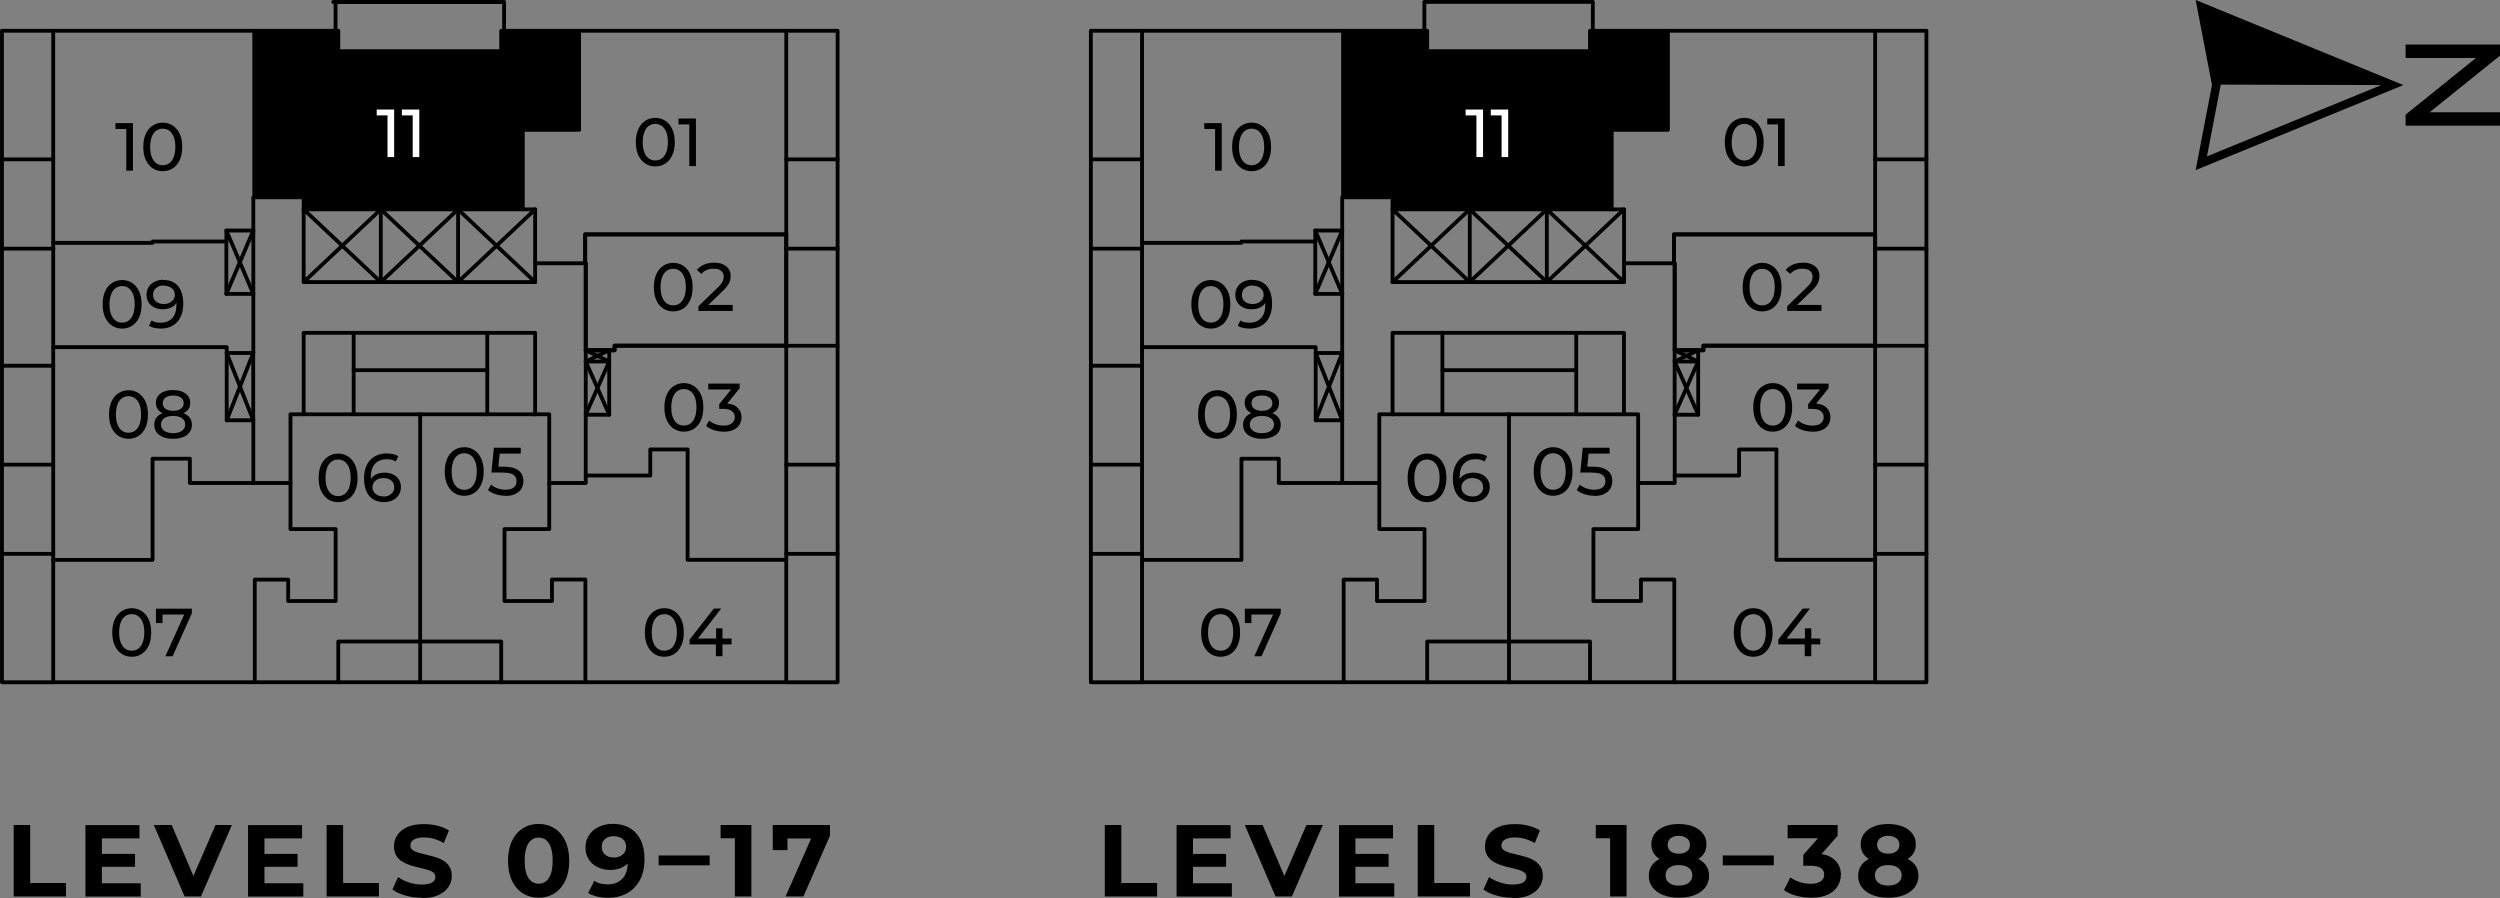 <?xml version="1.0" encoding="UTF-8"?><svg id="Layer_2" xmlns="http://www.w3.org/2000/svg" viewBox="0 0 293.99 105.62"><rect x="0" y="0" width="293.99" height="105.62" fill="#808080" stroke="none"/><defs><style>.cls-1,.cls-2,.cls-3{stroke-width:0px;}.cls-1,.cls-3{fill:#000;}.cls-4,.cls-5{fill:none;stroke:#000;stroke-linecap:round;stroke-linejoin:round;stroke-width:.45px;}.cls-2{fill:#fff;}.cls-3{fill-rule:evenodd;}.cls-5{stroke-dasharray:0 0 0 0 0 0 33.37 16.69;}</style></defs><g id="Layer_1-2"><path class="cls-1" d="M1.61,105.42v-8.4h1.94v6.82h4.21v1.58H1.61Z"/><path class="cls-1" d="M11.98,103.87h4.57v1.56h-6.5v-8.4h6.35v1.56h-4.42v5.28ZM11.84,100.42h4.04v1.51h-4.04v-1.51Z"/><path class="cls-1" d="M21.71,105.42l-3.62-8.4h2.1l3.17,7.44h-1.24l3.22-7.44h1.93l-3.64,8.4h-1.92Z"/><path class="cls-1" d="M31.1,103.87h4.57v1.56h-6.5v-8.4h6.35v1.56h-4.42v5.28ZM30.95,100.42h4.04v1.51h-4.04v-1.51Z"/><path class="cls-1" d="M38.41,105.42v-8.4h1.94v6.82h4.21v1.58h-6.16.01Z"/><path class="cls-1" d="M49.57,105.57c-.67,0-1.32-.09-1.93-.27s-1.11-.41-1.49-.7l.66-1.46c.36.26.79.47,1.28.63s.99.25,1.49.25c.38,0,.69-.04.93-.11.24-.08.41-.18.52-.32s.17-.29.17-.47c0-.22-.09-.4-.26-.53-.18-.13-.41-.24-.7-.32s-.61-.16-.95-.24c-.35-.08-.7-.17-1.04-.28-.35-.11-.67-.26-.95-.43s-.52-.41-.7-.7-.27-.66-.27-1.1c0-.48.13-.92.39-1.31.26-.4.65-.71,1.18-.95.52-.24,1.18-.35,1.97-.35.53,0,1.05.06,1.56.19.51.12.96.31,1.36.56l-.6,1.48c-.39-.22-.78-.39-1.18-.5-.39-.11-.78-.16-1.15-.16s-.68.04-.92.13-.41.2-.52.34c-.1.14-.16.3-.16.49,0,.22.09.39.26.52s.41.24.7.32.61.16.95.24c.35.08.7.17,1.04.28.35.1.67.24.95.42s.52.41.7.7.27.65.27,1.09c0,.47-.13.9-.4,1.3-.26.39-.66.71-1.18.95s-1.19.36-1.99.36v-.05Z"/><path class="cls-1" d="M63.34,105.57c-.69,0-1.3-.17-1.85-.51-.54-.34-.97-.83-1.28-1.48s-.47-1.43-.47-2.35.16-1.7.47-2.35.74-1.14,1.28-1.48,1.16-.51,1.85-.51,1.31.17,1.85.51.97.83,1.28,1.48.47,1.43.47,2.35-.16,1.7-.47,2.35-.74,1.14-1.28,1.48-1.16.51-1.85.51ZM63.34,103.92c.33,0,.61-.09.86-.28.24-.18.44-.48.58-.88s.21-.92.21-1.55-.07-1.15-.21-1.55-.33-.69-.58-.88c-.24-.18-.53-.28-.86-.28s-.6.09-.85.28c-.24.18-.44.48-.58.88s-.21.92-.21,1.55.07,1.15.21,1.55.33.69.58.88c.24.18.53.28.85.28Z"/><path class="cls-1" d="M72.03,96.88c.78,0,1.44.16,2,.48s.99.79,1.3,1.4.46,1.37.46,2.29c0,.97-.18,1.79-.55,2.46s-.87,1.18-1.51,1.54c-.64.35-1.38.53-2.23.53-.44,0-.86-.05-1.27-.14-.41-.1-.76-.24-1.06-.43l.72-1.43c.23.16.48.27.74.33s.54.09.83.09c.72,0,1.29-.22,1.72-.66s.64-1.09.64-1.96c0-.14,0-.3-.01-.48,0-.18-.03-.35-.06-.53l.53.5c-.14.31-.33.57-.58.79-.25.21-.54.37-.86.48s-.7.16-1.1.16c-.54,0-1.02-.11-1.46-.32-.44-.22-.78-.52-1.04-.91s-.39-.85-.39-1.38c0-.58.14-1.07.43-1.49.28-.42.67-.74,1.15-.97s1.02-.34,1.6-.34h0ZM72.16,98.33c-.28,0-.52.05-.73.15s-.37.24-.49.43-.18.41-.18.67c0,.38.13.69.39.92s.61.34,1.04.34c.28,0,.53-.05.75-.16s.39-.26.51-.45.18-.41.18-.65-.06-.45-.17-.64c-.12-.19-.28-.34-.5-.44-.22-.11-.48-.16-.79-.16h-.01Z"/><path class="cls-1" d="M77.45,101.76v-1.16h6v1.16h-6Z"/><path class="cls-1" d="M86.42,105.42v-7.68l.84.84h-2.52v-1.56h3.62v8.4h-1.94Z"/><path class="cls-1" d="M92.38,105.42l3.38-7.66.5.84h-4.52l.86-.91v2.28h-1.73v-2.95h6.73v1.26l-3.12,7.14h-2.11.01Z"/><path class="cls-1" d="M129.92,105.42v-8.4h1.94v6.82h4.21v1.58h-6.16,0Z"/><path class="cls-1" d="M140.29,103.87h4.57v1.56h-6.5v-8.4h6.35v1.56h-4.42v5.28ZM140.14,100.42h4.04v1.51h-4.04v-1.51Z"/><path class="cls-1" d="M150,105.42l-3.62-8.4h2.1l3.17,7.44h-1.24l3.22-7.44h1.93l-3.64,8.4h-1.92Z"/><path class="cls-1" d="M159.39,103.87h4.57v1.56h-6.5v-8.4h6.35v1.56h-4.42v5.28ZM159.25,100.42h4.04v1.51h-4.04v-1.51Z"/><path class="cls-1" d="M166.72,105.42v-8.4h1.94v6.82h4.21v1.58h-6.16,0Z"/><path class="cls-1" d="M177.87,105.57c-.67,0-1.32-.09-1.93-.27-.62-.18-1.11-.41-1.49-.7l.66-1.46c.36.26.79.47,1.28.63s.99.25,1.49.25c.38,0,.69-.04.93-.11.24-.08.41-.18.52-.32s.17-.29.17-.47c0-.22-.09-.4-.26-.53-.18-.13-.41-.24-.7-.32s-.61-.16-.95-.24-.7-.17-1.04-.28c-.35-.11-.67-.26-.95-.43s-.52-.41-.7-.7-.27-.66-.27-1.1c0-.48.13-.92.39-1.31.26-.4.65-.71,1.18-.95.52-.24,1.18-.35,1.97-.35.53,0,1.05.06,1.56.19.51.12.96.31,1.36.56l-.6,1.48c-.39-.22-.78-.39-1.18-.5-.39-.11-.78-.16-1.15-.16s-.68.04-.92.13-.41.2-.52.34c-.1.14-.16.3-.16.49,0,.22.09.39.26.52.18.13.41.24.7.32s.61.16.95.24c.35.08.7.17,1.04.28.35.1.67.24.95.42s.52.41.7.7.27.65.27,1.09c0,.47-.13.9-.4,1.3-.26.39-.66.71-1.18.95s-1.19.36-1.99.36v-.05Z"/><path class="cls-1" d="M189.34,105.42v-7.68l.84.84h-2.52v-1.56h3.62v8.4h-1.94Z"/><path class="cls-1" d="M197.42,105.57c-.71,0-1.32-.11-1.85-.32s-.94-.51-1.24-.9-.44-.84-.44-1.36.15-.96.44-1.33.7-.64,1.23-.83,1.15-.28,1.86-.28,1.35.09,1.88.28.94.46,1.24.83.44.81.44,1.33-.15.97-.44,1.36c-.3.39-.71.69-1.24.9s-1.15.32-1.87.32h0ZM197.42,101.55c-.65,0-1.21-.09-1.7-.26-.48-.18-.86-.43-1.13-.77s-.4-.75-.4-1.22c0-.5.14-.92.41-1.28s.65-.63,1.14-.83,1.05-.29,1.68-.29,1.21.1,1.7.29.86.47,1.14.83.41.78.41,1.28-.13.88-.4,1.22-.65.6-1.13.77c-.49.18-1.06.26-1.71.26h0ZM197.42,104.14c.49,0,.87-.11,1.16-.32.28-.22.43-.51.43-.89s-.14-.67-.43-.88-.67-.32-1.16-.32-.86.11-1.14.32-.42.51-.42.88.14.67.42.89.66.32,1.14.32ZM197.42,100.39c.41,0,.73-.09.96-.28.24-.18.35-.44.35-.76,0-.34-.12-.6-.37-.78-.24-.18-.56-.28-.95-.28s-.7.09-.94.28c-.24.18-.36.44-.36.78,0,.32.12.57.35.76.23.18.55.28.95.28h0Z"/><path class="cls-1" d="M202.59,101.76v-1.16h6v1.16h-6Z"/><path class="cls-1" d="M212.98,105.57c-.58,0-1.16-.08-1.74-.23-.58-.16-1.06-.38-1.46-.67l.76-1.49c.32.23.69.42,1.12.55.42.14.85.2,1.29.2.49,0,.87-.1,1.15-.29s.42-.46.42-.79-.12-.57-.37-.76c-.25-.18-.65-.28-1.2-.28h-.89v-1.28l2.34-2.65.22.7h-4.4v-1.56h5.88v1.26l-2.33,2.65-.98-.56h.56c1.03,0,1.81.23,2.34.7.53.46.79,1.06.79,1.79,0,.47-.12.91-.37,1.33s-.63.75-1.14,1-1.17.38-1.97.38h-.02Z"/><path class="cls-1" d="M222.04,105.57c-.7,0-1.32-.11-1.85-.32s-.94-.51-1.24-.9-.44-.84-.44-1.36.15-.96.44-1.33c.29-.36.7-.64,1.23-.83s1.15-.28,1.86-.28,1.35.09,1.88.28.94.46,1.24.83.44.81.44,1.33-.15.97-.44,1.36c-.3.39-.71.69-1.24.9s-1.15.32-1.87.32h0ZM222.04,101.55c-.65,0-1.21-.09-1.7-.26-.48-.18-.86-.43-1.13-.77s-.4-.75-.4-1.22c0-.5.14-.92.41-1.28s.65-.63,1.14-.83,1.05-.29,1.68-.29,1.21.1,1.7.29c.48.2.86.47,1.14.83s.41.78.41,1.28-.13.88-.4,1.22-.65.6-1.13.77c-.49.18-1.06.26-1.72.26ZM222.04,104.14c.49,0,.87-.11,1.16-.32.28-.22.43-.51.43-.89s-.14-.67-.43-.88c-.28-.21-.67-.32-1.16-.32s-.86.11-1.14.32-.42.51-.42.88.14.67.42.89.66.32,1.14.32ZM222.04,100.39c.41,0,.73-.09.97-.28.24-.18.35-.44.35-.76,0-.34-.12-.6-.37-.78-.24-.18-.56-.28-.95-.28s-.7.09-.94.28c-.24.18-.36.44-.36.78,0,.32.12.57.35.76.23.18.55.28.95.28h0Z"/><path class="cls-3" d="M196.15,3.65h-9.16v2.4h-19.15v-2.4h-9.9v19.58h5.83v1.42h25.77v-9.35h6.61V3.65Z"/><path class="cls-4" d="M220.51,27.56h-23.66v3.39h.08v10.24h3.38v-.54h20.2v-13.09Z"/><path class="cls-4" d="M172.84,24.62v8.55"/><path class="cls-4" d="M181.9,24.62v8.55"/><path class="cls-4" d="M163.76,24.62l9.07,8.55,9.07-8.55,9.07,8.55"/><path class="cls-4" d="M163.76,33.17l9.07-8.55,9.07,8.55,9.07-8.55"/><path class="cls-4" d="M154.67,27.11l3.17,7.45"/><path class="cls-4" d="M157.84,27.11l-3.17,7.45"/><path class="cls-4" d="M154.72,41.51l3.12,7.91"/><path class="cls-4" d="M154.72,49.42l3.12-7.91"/><path class="cls-4" d="M199.7,41.19l-2.76,1.32,2.76,6.25"/><path class="cls-4" d="M196.93,41.19l2.76,1.32-2.76,6.25"/><path class="cls-4" d="M169.62,48.71v-9.58"/><path class="cls-4" d="M185.36,39.14v9.58"/><path class="cls-4" d="M134.31,3.62h-6.03v76.61h6.03"/><path class="cls-5" d="M134.31,65.13h-6.03"/><path class="cls-5" d="M134.31,43.01h-6.03"/><path class="cls-4" d="M167.84,80.23h19.15"/><path class="cls-4" d="M177.45,75.44v4.79"/><path class="cls-4" d="M167.5,3.62V.22h19.81v3.39"/><path class="cls-4" d="M220.51,3.62h6.03v76.61h-6.03"/><path class="cls-5" d="M220.51,65.13h6.03"/><path class="cls-5" d="M220.51,40.66h6.03"/><path class="cls-5" d="M220.51,29.24h6.03"/><path class="cls-5" d="M134.31,29.24h-6.03"/><path class="cls-5" d="M226.54,18.74h-6.03"/><path class="cls-5" d="M128.28,54.64h6.03"/><path class="cls-5" d="M128.28,18.74h6.03"/><path class="cls-5" d="M220.51,54.64h6.03"/><path class="cls-4" d="M220.51,80.23h-33.53v-4.79h-19.15v4.79h-33.53V3.62h33.53v2.4h19.15v-2.4h33.53v76.61Z"/><path class="cls-4" d="M163.76,39.14h27.21v9.58h-27.21v-9.58Z"/><path class="cls-4" d="M185.36,43.53h-15.73"/><path class="cls-4" d="M163.76,24.62h27.22v8.55h-27.22v-8.55Z"/><path class="cls-4" d="M154.72,41.51h3.12v7.91h-3.12v-7.91Z"/><path class="cls-4" d="M154.67,27.11h3.17v7.45h-3.17v-7.45Z"/><path class="cls-4" d="M154.67,28.4h-8.7v.16h-11.66"/><path class="cls-4" d="M157.84,27.11v-3.91h.1V3.62"/><path class="cls-4" d="M157.93,23.2h5.83v1.42"/><path class="cls-4" d="M190.98,30.96h5.88v-3.39h23.66"/><path class="cls-4" d="M196.86,30.96h.08v10.24h2.76v7.57h-2.76v8.03h-4.3v-8.08h-1.66"/><path class="cls-4" d="M177.45,48.71v26.72"/><path class="cls-4" d="M158.01,80.23v-12.07h3.92v2.52h5.59v-8.46h-5.32v-13.5h1.56"/><path class="cls-4" d="M162.2,56.8h-11.82v-2.86h-4.39v11.9h-11.69"/><path class="cls-4" d="M157.84,49.42v7.38"/><path class="cls-4" d="M154.72,41.51v-.69h-20.41"/><path class="cls-4" d="M157.84,41.51v-6.95"/><path class="cls-4" d="M196.93,48.76v-7.57h2.76"/><path class="cls-4" d="M196.93,42.51h2.76"/><path class="cls-4" d="M192.64,56.8v5.42h-5.26v8.46h5.59v-2.53h3.92v12.08"/><path class="cls-4" d="M196.93,55.92h7.58v-3.07h4.39v12.98h11.61"/><path class="cls-4" d="M199.7,41.19h.62v-.54h20.2"/><path class="cls-4" d="M189.53,24.62v-9.35h6.61V3.62"/><path class="cls-1" d="M182.64,58.3c-.44,0-.83-.11-1.17-.33s-.62-.55-.82-.97c-.2-.43-.3-.94-.3-1.55s.1-1.12.3-1.55.47-.75.82-.97c.34-.22.73-.34,1.17-.34s.82.11,1.17.34c.35.22.62.55.82.97s.29.94.29,1.55-.1,1.12-.29,1.55-.47.75-.82.97-.73.33-1.17.33ZM182.64,57.6c.29,0,.55-.08.77-.24s.39-.4.52-.72c.12-.32.19-.72.19-1.19s-.06-.87-.19-1.19-.3-.56-.52-.72-.48-.24-.77-.24-.55.08-.77.24-.4.4-.52.72-.19.72-.19,1.19.06.87.19,1.19c.12.32.3.56.52.72s.48.24.77.24Z"/><path class="cls-1" d="M187.48,58.3c-.39,0-.78-.06-1.15-.18s-.67-.29-.91-.5l.37-.63c.19.18.43.32.73.43s.62.17.95.17c.43,0,.75-.09.98-.27s.34-.42.34-.73c0-.21-.05-.39-.15-.54-.1-.16-.28-.27-.52-.36-.25-.08-.59-.12-1.02-.12h-1.27l.3-2.92h3.16v.69h-2.86l.42-.39-.23,2.31-.42-.38h1.08c.56,0,1.01.07,1.35.22s.59.34.74.59.23.54.23.88-.08.61-.23.88-.39.47-.7.63-.71.24-1.19.24v-.02Z"/><path class="cls-1" d="M167.81,59.05c-.44,0-.83-.11-1.17-.33s-.62-.55-.81-.97c-.2-.43-.3-.94-.3-1.55s.1-1.12.3-1.55.47-.75.81-.97.73-.34,1.17-.34.82.11,1.17.34c.35.22.62.55.81.97.2.43.3.94.3,1.55s-.1,1.12-.3,1.55-.47.75-.81.97c-.35.22-.74.33-1.17.33ZM167.81,58.34c.29,0,.55-.08.77-.24s.39-.4.52-.72c.12-.32.19-.72.19-1.19s-.06-.87-.19-1.19-.3-.56-.52-.72-.48-.24-.77-.24-.55.08-.78.24c-.22.16-.4.4-.52.72s-.19.72-.19,1.19.06.87.19,1.19c.12.32.3.56.52.72s.48.24.78.24Z"/><path class="cls-1" d="M173.2,59.05c-.5,0-.92-.11-1.27-.33s-.62-.53-.8-.95c-.18-.41-.28-.92-.28-1.51,0-.63.11-1.17.34-1.61s.54-.77.93-.99.86-.34,1.37-.34c.27,0,.52.03.76.08s.45.14.63.25l-.3.62c-.14-.1-.31-.17-.49-.21s-.38-.06-.58-.06c-.57,0-1.02.18-1.36.53s-.5.88-.5,1.58c0,.11,0,.25.02.4,0,.16.04.31.08.46l-.27-.27c.08-.25.21-.45.38-.62s.38-.29.62-.38c.24-.08.5-.12.79-.12.37,0,.7.07.99.21s.51.33.68.59.25.55.25.9-.09.67-.26.93c-.18.27-.41.47-.71.62-.3.14-.63.21-1.01.21h0ZM173.17,58.39c.25,0,.46-.04.64-.14s.33-.22.44-.38.16-.35.16-.57c0-.33-.12-.59-.34-.79-.23-.19-.54-.29-.93-.29-.26,0-.48.05-.67.14-.19.1-.34.23-.45.39s-.16.35-.16.55.05.37.15.53.25.29.45.4c.2.1.44.15.73.15h-.02Z"/><path class="cls-1" d="M143.54,77.23c-.44,0-.83-.11-1.17-.33s-.62-.55-.82-.97c-.2-.43-.3-.94-.3-1.55s.1-1.12.3-1.55.47-.75.82-.97c.34-.22.73-.34,1.17-.34s.82.11,1.17.34c.35.22.62.55.82.97s.3.94.3,1.55-.1,1.12-.3,1.55-.47.75-.82.97-.73.33-1.17.33ZM143.54,76.52c.29,0,.55-.08.77-.24s.39-.4.52-.72c.12-.32.19-.72.19-1.19s-.06-.87-.19-1.19-.3-.56-.52-.72-.48-.24-.77-.24-.55.08-.77.24-.4.4-.52.72-.19.72-.19,1.19.06.87.19,1.19c.12.32.3.56.52.72s.48.24.77.24Z"/><path class="cls-1" d="M147.5,77.17l2.37-5.26.21.36h-3.32l.4-.39v1.39h-.77v-1.69h4.22v.54l-2.26,5.05h-.85Z"/><path class="cls-1" d="M143.17,51.6c-.44,0-.83-.11-1.17-.33s-.62-.55-.81-.97c-.2-.43-.3-.94-.3-1.55s.1-1.12.3-1.55.47-.75.81-.97.73-.34,1.17-.34.82.11,1.17.34c.35.22.62.55.81.97.2.43.3.94.3,1.55s-.1,1.12-.3,1.55-.47.75-.81.97c-.35.22-.74.33-1.17.33ZM143.17,50.89c.29,0,.55-.08.77-.24s.39-.4.52-.72c.12-.32.19-.72.19-1.19s-.06-.87-.19-1.19-.3-.56-.52-.72-.48-.24-.77-.24-.55.08-.78.24c-.22.16-.4.4-.52.72s-.19.72-.19,1.19.06.87.19,1.19c.12.32.3.56.52.72s.48.24.78.24Z"/><path class="cls-1" d="M148.39,51.6c-.45,0-.84-.07-1.17-.2s-.59-.32-.77-.57-.27-.54-.27-.88.09-.61.26-.84.42-.41.75-.53.73-.18,1.2-.18.87.06,1.2.18.59.3.76.53.26.51.26.84-.09.63-.27.88-.44.44-.78.57c-.33.13-.73.2-1.18.2h.01ZM148.39,48.82c-.43,0-.79-.06-1.09-.17s-.53-.28-.69-.5-.24-.47-.24-.77.08-.58.25-.81.4-.4.71-.52c.3-.12.66-.18,1.05-.18s.76.06,1.06.18.54.3.71.52c.17.23.26.5.26.81s-.08.56-.24.77c-.16.22-.39.38-.7.5-.3.11-.67.17-1.09.17h0ZM148.39,50.94c.45,0,.8-.09,1.05-.28.25-.18.38-.43.38-.75s-.13-.55-.38-.73-.6-.27-1.05-.27-.79.09-1.04.27-.38.42-.38.73.12.56.38.75c.25.18.6.28,1.04.28ZM148.39,48.31c.39,0,.69-.08.91-.24s.33-.38.33-.66-.11-.5-.34-.66-.53-.24-.9-.24-.67.08-.89.24-.33.38-.33.66.11.5.32.66c.22.16.52.24.9.24h0Z"/><path class="cls-1" d="M142.39,38.64c-.44,0-.83-.11-1.17-.33s-.62-.55-.82-.97c-.2-.43-.3-.94-.3-1.55s.1-1.12.3-1.55.47-.75.82-.97c.34-.22.73-.34,1.17-.34s.82.11,1.17.34c.35.22.62.55.82.97s.3.94.3,1.55-.1,1.12-.3,1.55-.47.75-.82.97-.73.33-1.17.33ZM142.39,37.94c.29,0,.55-.08.77-.24s.39-.4.52-.72c.12-.32.19-.72.19-1.19s-.06-.87-.19-1.19-.3-.56-.52-.72-.48-.24-.77-.24-.55.08-.77.24-.4.4-.52.72-.19.72-.19,1.19.06.87.19,1.19c.12.32.3.56.52.72s.48.24.77.24Z"/><path class="cls-1" d="M147.25,32.92c.51,0,.93.11,1.28.33s.61.53.79.95c.18.41.27.92.27,1.51,0,.63-.11,1.17-.34,1.61-.22.44-.53.77-.93.99-.39.22-.85.33-1.38.33-.26,0-.51-.03-.75-.08s-.45-.14-.63-.25l.3-.62c.15.1.32.16.5.2s.38.06.58.06c.56,0,1.01-.18,1.35-.53.33-.35.5-.88.5-1.58,0-.11,0-.25-.02-.4,0-.15-.04-.31-.07-.46l.26.27c-.08.25-.2.45-.37.62s-.38.29-.62.38c-.24.08-.51.12-.79.12-.37,0-.69-.07-.98-.21s-.51-.33-.68-.59-.25-.55-.25-.9.09-.67.26-.94.41-.47.71-.61.64-.22,1-.22v.02ZM147.28,33.57c-.24,0-.45.04-.64.14s-.33.22-.44.38c-.1.16-.16.35-.16.58,0,.33.11.59.34.79.23.19.54.29.93.29.25,0,.48-.05.67-.14.19-.1.35-.23.46-.39s.16-.35.16-.55-.05-.38-.15-.54-.25-.29-.45-.39-.44-.15-.73-.15v-.02Z"/><path class="cls-1" d="M142.89,20.06v-5.27l.34.38h-1.61v-.69h2.05v5.59h-.79,0Z"/><path class="cls-1" d="M147.18,20.13c-.44,0-.83-.11-1.17-.33s-.62-.55-.82-.97c-.2-.43-.3-.94-.3-1.55s.1-1.12.3-1.55.47-.75.82-.97c.34-.22.73-.34,1.17-.34s.82.11,1.17.34c.35.22.62.55.82.97.2.42.3.94.3,1.55s-.1,1.12-.3,1.55-.47.75-.82.97-.73.33-1.17.33ZM147.18,19.43c.29,0,.55-.08.77-.24s.39-.4.52-.72c.12-.32.19-.72.19-1.19s-.06-.87-.19-1.19-.3-.56-.52-.72-.48-.24-.77-.24-.55.08-.77.24-.4.4-.52.72c-.12.32-.19.72-.19,1.19s.06.87.19,1.19c.12.32.3.56.52.72s.48.24.77.24Z"/><path class="cls-2" d="M173.62,18.46v-5.27l.34.38h-1.61v-.69h2.05v5.59h-.79,0Z"/><path class="cls-2" d="M176.58,18.46v-5.27l.34.38h-1.61v-.69h2.05v5.59h-.79,0Z"/><path class="cls-1" d="M207.22,36.62c-.44,0-.83-.11-1.17-.33s-.62-.55-.82-.97c-.2-.43-.3-.94-.3-1.55s.1-1.12.3-1.55.47-.75.82-.97.73-.34,1.17-.34.82.11,1.17.34c.35.22.62.55.81.97.19.42.3.94.3,1.55s-.1,1.12-.3,1.55-.47.75-.81.97c-.35.22-.74.33-1.17.33ZM207.22,35.91c.29,0,.55-.08.77-.24s.39-.4.52-.72.19-.72.19-1.19-.06-.87-.19-1.19c-.12-.32-.3-.56-.52-.72s-.48-.24-.77-.24-.55.08-.77.24c-.22.16-.4.4-.52.72s-.19.72-.19,1.19.06.87.19,1.19c.12.32.3.56.52.72s.48.24.77.24Z"/><path class="cls-1" d="M210.17,36.55v-.54l2.28-2.2c.2-.19.35-.36.45-.51s.17-.28.2-.41c.03-.12.05-.25.05-.36,0-.29-.1-.51-.3-.68s-.5-.25-.89-.25c-.3,0-.57.05-.81.15s-.45.25-.62.46l-.54-.47c.21-.27.5-.48.86-.63s.75-.22,1.19-.22c.39,0,.73.06,1.01.19.29.13.51.31.67.54s.24.51.24.83c0,.18-.02.36-.07.54s-.14.36-.27.56-.32.42-.58.66l-2.03,1.96-.19-.31h3.38v.7h-4.03Z"/><path class="cls-1" d="M208.47,50.76c-.44,0-.83-.11-1.17-.33s-.62-.55-.82-.97c-.2-.43-.3-.94-.3-1.55s.1-1.12.3-1.55.47-.75.82-.97.73-.34,1.17-.34.82.11,1.17.34c.35.22.62.55.81.97s.3.94.3,1.55-.1,1.12-.3,1.55-.47.75-.81.97c-.35.22-.74.33-1.17.33ZM208.47,50.05c.29,0,.55-.08.77-.24s.39-.4.52-.72.19-.72.19-1.19-.06-.87-.19-1.19c-.12-.32-.3-.56-.52-.72s-.48-.24-.77-.24-.55.08-.77.24-.4.4-.52.72-.19.72-.19,1.19.06.87.19,1.19c.12.32.3.56.52.72s.48.24.77.24Z"/><path class="cls-1" d="M213.14,50.76c-.39,0-.78-.06-1.15-.18s-.67-.29-.91-.5l.37-.63c.19.18.43.32.73.43s.62.17.96.17c.42,0,.74-.09.97-.27s.35-.42.35-.72-.11-.53-.33-.71-.57-.27-1.05-.27h-.45v-.56l1.66-2.04.11.32h-3.06v-.69h3.69v.54l-1.65,2.04-.42-.25h.26c.68,0,1.18.15,1.52.46.34.3.51.69.51,1.16,0,.31-.08.6-.23.86s-.39.47-.7.62-.71.23-1.19.23h0Z"/><path class="cls-1" d="M206.17,77.23c-.44,0-.83-.11-1.17-.33s-.62-.55-.82-.97c-.2-.43-.3-.94-.3-1.55s.1-1.12.3-1.55.47-.75.82-.97.73-.34,1.17-.34.82.11,1.17.34c.35.22.62.55.81.97s.3.94.3,1.55-.1,1.12-.3,1.55-.47.75-.81.97c-.35.22-.74.33-1.17.33ZM206.17,76.52c.29,0,.55-.08.77-.24s.39-.4.52-.72.19-.72.19-1.19-.06-.87-.19-1.19c-.12-.32-.3-.56-.52-.72s-.48-.24-.77-.24-.55.08-.77.24-.4.4-.52.72-.19.72-.19,1.19.06.87.19,1.19c.12.32.3.56.52.72s.48.24.77.24Z"/><path class="cls-1" d="M209.12,75.78v-.56l2.86-3.66h.86l-2.84,3.66-.41-.13h4.47v.69h-4.95,0ZM212.23,77.16v-1.37l.02-.69v-1.21h.75v3.28h-.78,0Z"/><path class="cls-1" d="M205.12,19.57c-.44,0-.83-.11-1.17-.33s-.62-.55-.82-.97c-.2-.43-.3-.94-.3-1.55s.1-1.12.3-1.55.47-.75.82-.97.73-.34,1.17-.34.82.11,1.17.34c.35.22.62.55.81.97s.3.94.3,1.55-.1,1.12-.3,1.55-.47.75-.81.97c-.35.22-.74.33-1.17.33ZM205.12,18.87c.29,0,.55-.08.77-.24s.39-.4.52-.72.19-.72.19-1.19-.06-.87-.19-1.19c-.12-.32-.3-.56-.52-.72s-.48-.24-.77-.24-.55.08-.77.24-.4.4-.52.72-.19.72-.19,1.19.06.87.19,1.19c.12.32.3.56.52.72s.48.24.77.24Z"/><path class="cls-1" d="M209.09,19.52v-5.27l.34.38h-1.61v-.69h2.05v5.59h-.79,0Z"/><path class="cls-3" d="M68.15,3.55h-9.16v2.4h-19.16v-2.4h-9.9v19.58h5.83v1.42h25.77v-9.35h6.62V3.55Z"/><path class="cls-4" d="M39.19.23h19.81"/><path class="cls-4" d="M92.46,27.56h-23.65v3.39h.07v10.24h3.39v-.54h20.19v-13.09Z"/><path class="cls-4" d="M44.78,24.62v8.55"/><path class="cls-4" d="M53.87,24.62v8.55"/><path class="cls-4" d="M35.71,24.62l9.07,8.55,9.08-8.55,9.07,8.55"/><path class="cls-4" d="M35.71,33.17l9.07-8.55,9.08,8.55,9.07-8.55"/><path class="cls-4" d="M26.62,27.11l3.17,7.45"/><path class="cls-4" d="M29.79,27.11l-3.17,7.45"/><path class="cls-4" d="M26.66,41.51l3.12,7.91"/><path class="cls-4" d="M26.66,49.42l3.12-7.91"/><path class="cls-4" d="M71.64,41.19l-2.76,1.32,2.76,6.25"/><path class="cls-4" d="M68.88,41.19l2.76,1.32-2.76,6.25"/><path class="cls-4" d="M41.59,48.71v-9.58"/><path class="cls-4" d="M57.3,39.14v9.58"/><path class="cls-4" d="M6.27,3.62H.23v76.61h6.04"/><path class="cls-5" d="M6.27,65.13H.23"/><path class="cls-5" d="M6.27,43.01H.23"/><path class="cls-4" d="M39.78,80.23h19.16"/><path class="cls-4" d="M49.41,75.44v4.79"/><path class="cls-4" d="M39.46,3.62V.22h19.82v3.39"/><path class="cls-4" d="M92.46,3.62h6.04v76.61h-6.04"/><path class="cls-5" d="M92.46,65.13h6.04"/><path class="cls-5" d="M92.46,40.66h6.04"/><path class="cls-5" d="M92.46,29.24h6.04"/><path class="cls-5" d="M6.27,29.24H.23"/><path class="cls-5" d="M98.5,18.74h-6.04"/><path class="cls-5" d="M.22,54.64h6.04"/><path class="cls-5" d="M.22,18.74h6.04"/><path class="cls-5" d="M92.46,54.64h6.04"/><path class="cls-4" d="M92.46,80.23h-33.52v-4.79h-19.16v4.79H6.26V3.62h33.52v2.4h19.16v-2.4h33.52v76.61Z"/><path class="cls-4" d="M35.71,39.14h27.22v9.58h-27.22v-9.58Z"/><path class="cls-4" d="M57.3,43.53h-15.72"/><path class="cls-4" d="M35.71,24.62h27.22v8.55h-27.22v-8.55Z"/><path class="cls-4" d="M26.66,41.51h3.12v7.91h-3.12v-7.91Z"/><path class="cls-4" d="M26.62,27.11h3.17v7.45h-3.17v-7.45Z"/><path class="cls-4" d="M26.62,28.4h-8.69v.16H6.27"/><path class="cls-4" d="M29.79,27.11v-3.91h.11V3.62"/><path class="cls-4" d="M29.89,23.2h5.82v1.42"/><path class="cls-4" d="M62.94,30.96h5.88v-3.39h23.65"/><path class="cls-4" d="M68.81,30.96h.07v10.24h2.76v7.57h-2.76v8.03h-4.29v-8.08h-1.66"/><path class="cls-4" d="M49.41,48.71v26.72"/><path class="cls-4" d="M29.96,80.23v-12.07h3.93v2.52h5.58v-8.46h-5.31v-13.5h1.55"/><path class="cls-4" d="M34.16,56.8h-11.83v-2.86h-4.39v11.9H6.27"/><path class="cls-4" d="M29.79,49.42v7.38"/><path class="cls-4" d="M26.66,41.51v-.69H6.27"/><path class="cls-4" d="M29.79,41.51v-6.95"/><path class="cls-4" d="M68.88,48.76v-7.57h2.76"/><path class="cls-4" d="M68.88,42.51h2.76"/><path class="cls-4" d="M64.59,56.8v5.42h-5.26v8.46h5.58v-2.53h3.93v12.08"/><path class="cls-4" d="M68.88,55.92h7.59v-3.07h4.39v12.98h11.6"/><path class="cls-4" d="M71.64,41.19h.63v-.54h20.19"/><path class="cls-4" d="M61.48,24.62v-9.35h6.62V3.62"/><path class="cls-1" d="M54.59,58.3c-.44,0-.83-.11-1.17-.33s-.62-.55-.82-.97c-.2-.43-.3-.94-.3-1.55s.1-1.12.3-1.55.47-.75.82-.97c.34-.22.73-.34,1.17-.34s.82.11,1.17.34c.35.22.62.55.82.97s.3.94.3,1.55-.1,1.12-.3,1.55-.47.75-.82.97-.73.33-1.17.33ZM54.59,57.6c.29,0,.55-.08.77-.24s.39-.4.52-.72c.12-.32.19-.72.19-1.19s-.06-.87-.19-1.19-.3-.56-.52-.72-.48-.24-.77-.24-.55.08-.77.24-.4.4-.52.72-.19.72-.19,1.19.06.87.19,1.19c.12.32.3.56.52.72s.48.24.77.24Z"/><path class="cls-1" d="M59.44,58.3c-.39,0-.78-.06-1.15-.18s-.67-.29-.91-.5l.37-.63c.19.18.43.32.73.43s.62.17.95.17c.43,0,.75-.09.98-.27s.34-.42.34-.73c0-.21-.05-.39-.15-.54-.1-.16-.28-.27-.52-.36-.25-.08-.59-.12-1.02-.12h-1.27l.29-2.92h3.16v.69h-2.86l.42-.39-.23,2.31-.42-.38h1.08c.56,0,1.01.07,1.35.22.34.14.59.34.74.59s.23.54.23.88-.08.61-.23.88-.39.47-.7.63-.71.24-1.19.24v-.02Z"/><path class="cls-1" d="M39.76,59.05c-.44,0-.83-.11-1.17-.33s-.62-.55-.82-.97c-.2-.43-.3-.94-.3-1.55s.1-1.12.3-1.55.47-.75.82-.97c.34-.22.73-.34,1.17-.34s.82.11,1.17.34c.35.22.62.55.82.97s.3.94.3,1.55-.1,1.12-.3,1.55-.47.75-.82.97-.73.33-1.17.33ZM39.76,58.34c.29,0,.55-.08.77-.24s.39-.4.52-.72c.12-.32.19-.72.19-1.19s-.06-.87-.19-1.19-.3-.56-.52-.72-.48-.24-.77-.24-.55.08-.77.24-.4.4-.52.72-.19.72-.19,1.19.06.87.19,1.19c.12.32.3.56.52.72s.48.24.77.24Z"/><path class="cls-1" d="M45.16,59.05c-.5,0-.92-.11-1.27-.33s-.62-.53-.8-.95c-.18-.41-.28-.92-.28-1.51,0-.63.11-1.17.34-1.61.22-.44.54-.77.93-.99s.86-.34,1.37-.34c.27,0,.52.03.76.08s.45.14.63.25l-.3.62c-.14-.1-.31-.17-.49-.21s-.38-.06-.58-.06c-.57,0-1.02.18-1.36.53-.33.35-.5.88-.5,1.58,0,.11,0,.25.02.4,0,.16.04.31.08.46l-.27-.27c.08-.25.21-.45.38-.62s.38-.29.62-.38c.24-.08.5-.12.79-.12.37,0,.7.07.99.21s.51.33.68.59.25.55.25.9-.09.67-.26.93c-.18.27-.41.47-.71.62-.3.14-.63.21-1.01.21h-.01ZM45.12,58.39c.25,0,.46-.04.64-.14s.33-.22.44-.38.16-.35.16-.57c0-.33-.11-.59-.34-.79-.23-.19-.54-.29-.94-.29-.25,0-.48.05-.67.14-.19.1-.34.23-.45.39s-.16.35-.16.55.05.37.15.53.25.29.45.4c.2.1.44.15.73.15h-.01Z"/><path class="cls-1" d="M15.49,77.23c-.44,0-.83-.11-1.17-.33s-.62-.55-.82-.97c-.2-.43-.3-.94-.3-1.55s.1-1.12.3-1.55.47-.75.82-.97c.34-.22.73-.34,1.17-.34s.82.11,1.17.34c.35.22.62.55.82.97s.3.94.3,1.55-.1,1.12-.3,1.55-.47.75-.82.97-.73.33-1.17.33ZM15.49,76.52c.29,0,.55-.08.77-.24s.39-.4.52-.72c.12-.32.19-.72.19-1.19s-.06-.87-.19-1.19-.3-.56-.52-.72-.48-.24-.77-.24-.55.08-.77.24-.4.4-.52.72-.19.72-.19,1.19.06.87.19,1.19c.12.32.3.56.52.72s.48.24.77.24Z"/><path class="cls-1" d="M19.45,77.17l2.37-5.26.21.36h-3.32l.4-.39v1.39h-.77v-1.69h4.22v.54l-2.26,5.05h-.85Z"/><path class="cls-1" d="M15.11,51.6c-.44,0-.83-.11-1.17-.33s-.62-.55-.82-.97c-.2-.43-.3-.94-.3-1.55s.1-1.12.3-1.55.47-.75.82-.97c.34-.22.73-.34,1.17-.34s.82.11,1.17.34c.35.22.62.55.82.97s.3.94.3,1.55-.1,1.12-.3,1.55-.47.75-.82.97-.73.33-1.17.33ZM15.11,50.89c.29,0,.55-.08.77-.24s.39-.4.52-.72c.12-.32.19-.72.19-1.19s-.06-.87-.19-1.19-.3-.56-.52-.72-.48-.24-.77-.24-.55.08-.77.24-.4.4-.52.72-.19.72-.19,1.19.06.87.19,1.19c.12.32.3.56.52.72s.48.24.77.24Z"/><path class="cls-1" d="M20.35,51.6c-.45,0-.84-.07-1.17-.2s-.59-.32-.77-.57-.27-.54-.27-.88.09-.61.26-.84.42-.41.75-.53.73-.18,1.2-.18.87.06,1.2.18.59.3.76.53.26.51.26.84-.09.63-.27.88-.44.44-.77.57-.73.2-1.18.2ZM20.35,48.82c-.43,0-.79-.06-1.09-.17s-.53-.28-.69-.5-.24-.47-.24-.77.08-.58.25-.81.4-.4.71-.52c.3-.12.66-.18,1.05-.18s.76.06,1.06.18.54.3.71.52c.17.23.26.5.26.81s-.08.56-.24.77c-.16.22-.39.38-.7.5s-.67.17-1.09.17h.01ZM20.35,50.94c.45,0,.8-.09,1.05-.28.25-.18.38-.43.38-.75s-.13-.55-.38-.73-.6-.27-1.05-.27-.79.09-1.04.27-.38.42-.38.73.12.56.38.75c.25.18.6.28,1.04.28ZM20.35,48.31c.39,0,.69-.08.92-.24s.33-.38.33-.66-.11-.5-.34-.66-.53-.24-.9-.24-.67.08-.89.24-.33.38-.33.66.11.5.32.66.52.24.9.24h-.01Z"/><path class="cls-1" d="M14.36,38.64c-.44,0-.83-.11-1.17-.33s-.62-.55-.82-.97c-.2-.43-.3-.94-.3-1.55s.1-1.12.3-1.55.47-.75.82-.97c.34-.22.73-.34,1.17-.34s.82.11,1.17.34c.35.22.62.55.82.97s.3.94.3,1.55-.1,1.12-.3,1.55-.47.75-.82.97-.73.33-1.17.33ZM14.36,37.94c.29,0,.55-.08.77-.24s.39-.4.52-.72c.12-.32.19-.72.19-1.19s-.06-.87-.19-1.19-.3-.56-.52-.72-.48-.24-.77-.24-.55.08-.77.24-.4.4-.52.72-.19.72-.19,1.19.06.87.19,1.19c.12.32.3.56.52.72s.48.24.77.24Z"/><path class="cls-1" d="M19.21,32.92c.51,0,.93.11,1.28.33s.61.53.79.95c.18.41.27.92.27,1.51,0,.63-.11,1.17-.34,1.61-.22.44-.53.77-.93.99-.39.22-.85.33-1.38.33-.26,0-.51-.03-.75-.08s-.45-.14-.63-.25l.3-.62c.15.1.32.16.5.2s.38.06.58.06c.56,0,1.01-.18,1.35-.53.33-.35.5-.88.5-1.58,0-.11,0-.25-.02-.4-.01-.15-.04-.31-.07-.46l.26.27c-.08.25-.2.45-.37.62s-.38.29-.62.38c-.24.08-.51.12-.79.12-.37,0-.69-.07-.98-.21s-.51-.33-.68-.59-.25-.55-.25-.9.09-.67.26-.94.41-.47.71-.61.64-.22,1-.22v.02ZM19.24,33.57c-.24,0-.45.04-.64.14s-.33.22-.44.38c-.1.16-.16.35-.16.58,0,.33.11.59.34.79.23.19.54.29.93.29.25,0,.48-.05.67-.14.19-.1.35-.23.46-.39s.16-.35.16-.55-.05-.38-.15-.54-.25-.29-.45-.39-.44-.15-.73-.15v-.02Z"/><path class="cls-1" d="M14.85,20.06v-5.27l.34.38h-1.61v-.69h2.05v5.59h-.79,0Z"/><path class="cls-1" d="M19.14,20.13c-.44,0-.83-.11-1.17-.33s-.62-.55-.82-.97c-.2-.43-.3-.94-.3-1.55s.1-1.12.3-1.55.47-.75.82-.97c.34-.22.73-.34,1.17-.34s.82.11,1.17.34c.35.22.62.55.82.97.2.42.3.94.3,1.55s-.1,1.12-.3,1.55-.47.75-.82.97-.73.33-1.17.33ZM19.14,19.43c.29,0,.55-.08.77-.24s.39-.4.52-.72c.12-.32.19-.72.19-1.19s-.06-.87-.19-1.19-.3-.56-.52-.72-.48-.24-.77-.24-.55.08-.77.24-.4.4-.52.72c-.12.32-.19.72-.19,1.19s.06.87.19,1.19c.12.32.3.56.52.72s.48.24.77.24Z"/><path class="cls-2" d="M45.57,18.46v-5.27l.34.38h-1.61v-.69h2.05v5.59h-.79.01Z"/><path class="cls-2" d="M48.53,18.46v-5.27l.34.38h-1.61v-.69h2.05v5.59h-.79.01Z"/><path class="cls-1" d="M79.17,36.62c-.44,0-.83-.11-1.17-.33s-.62-.55-.81-.97c-.2-.43-.3-.94-.3-1.55s.1-1.12.3-1.55.47-.75.81-.97.73-.34,1.17-.34.82.11,1.17.34c.35.22.62.55.81.97.2.43.3.94.3,1.55s-.1,1.12-.3,1.55-.47.75-.81.97c-.35.22-.74.33-1.17.33ZM79.17,35.91c.29,0,.55-.08.77-.24s.39-.4.52-.72c.12-.32.19-.72.19-1.19s-.06-.87-.19-1.19-.3-.56-.52-.72-.48-.24-.77-.24-.55.08-.78.24c-.22.16-.4.4-.52.72s-.19.72-.19,1.19.06.87.19,1.19c.12.32.3.56.52.72s.48.24.78.24Z"/><path class="cls-1" d="M82.13,36.55v-.54l2.28-2.2c.2-.19.35-.36.45-.51s.17-.28.2-.41c.03-.12.05-.25.05-.36,0-.29-.1-.51-.3-.68s-.5-.25-.89-.25c-.3,0-.57.05-.81.15s-.45.25-.62.46l-.54-.47c.21-.27.5-.48.86-.63s.75-.22,1.19-.22c.39,0,.73.06,1.01.19.29.13.51.31.67.54s.24.51.24.83c0,.18-.02.36-.07.54s-.14.36-.27.56-.33.42-.58.66l-2.03,1.96-.19-.31h3.38v.7h-4.03Z"/><path class="cls-1" d="M80.42,50.76c-.44,0-.83-.11-1.17-.33s-.62-.55-.82-.97c-.2-.43-.3-.94-.3-1.55s.1-1.12.3-1.55.47-.75.82-.97c.34-.22.73-.34,1.17-.34s.82.11,1.17.34c.35.22.62.55.82.97s.3.94.3,1.55-.1,1.12-.3,1.55-.47.75-.82.97-.73.33-1.17.33ZM80.42,50.05c.29,0,.55-.08.77-.24s.39-.4.52-.72c.12-.32.19-.72.19-1.19s-.06-.87-.19-1.19-.3-.56-.52-.72-.48-.24-.77-.24-.55.08-.77.24-.4.4-.52.72-.19.72-.19,1.19.06.87.19,1.19c.12.32.3.56.52.72s.48.24.77.24Z"/><path class="cls-1" d="M85.09,50.76c-.39,0-.78-.06-1.15-.18s-.67-.29-.91-.5l.37-.63c.19.18.43.32.73.43s.62.17.96.17c.42,0,.74-.09.97-.27s.35-.42.35-.72-.11-.53-.33-.71-.57-.27-1.05-.27h-.45v-.56l1.66-2.04.11.32h-3.06v-.69h3.69v.54l-1.65,2.04-.42-.25h.26c.68,0,1.18.15,1.52.46.34.3.51.69.51,1.16,0,.31-.08.6-.23.86s-.39.47-.7.62-.71.23-1.19.23h0Z"/><path class="cls-1" d="M78.12,77.23c-.44,0-.83-.11-1.17-.33s-.62-.55-.82-.97c-.2-.43-.3-.94-.3-1.55s.1-1.12.3-1.55.47-.75.82-.97c.34-.22.73-.34,1.17-.34s.82.11,1.17.34c.35.22.62.55.82.97s.3.94.3,1.55-.1,1.12-.3,1.55-.47.75-.82.97-.73.33-1.17.33ZM78.12,76.52c.29,0,.55-.08.77-.24s.39-.4.52-.72c.12-.32.19-.72.19-1.19s-.06-.87-.19-1.19-.3-.56-.52-.72-.48-.24-.77-.24-.55.08-.77.24-.4.4-.52.72-.19.72-.19,1.19.06.87.19,1.19c.12.32.3.56.52.72s.48.24.77.24Z"/><path class="cls-1" d="M81.09,75.78v-.56l2.86-3.66h.86l-2.84,3.66-.41-.13h4.47v.69h-4.95,0ZM84.19,77.16v-1.37l.02-.69v-1.21h.75v3.28h-.78.01Z"/><path class="cls-1" d="M77.06,19.57c-.44,0-.83-.11-1.17-.33s-.62-.55-.82-.97c-.2-.43-.3-.94-.3-1.55s.1-1.12.3-1.55.47-.75.82-.97c.34-.22.73-.34,1.17-.34s.82.11,1.17.34c.35.22.62.55.82.97s.3.94.3,1.55-.1,1.12-.3,1.55-.47.75-.82.97-.73.33-1.17.33ZM77.06,18.87c.29,0,.55-.08.77-.24s.39-.4.52-.72c.12-.32.19-.72.19-1.19s-.06-.87-.19-1.19-.3-.56-.52-.72-.48-.24-.77-.24-.55.08-.77.24-.4.4-.52.72-.19.72-.19,1.19.06.87.19,1.19c.12.32.3.56.52.72s.48.24.77.24Z"/><path class="cls-1" d="M81.06,19.52v-5.27l.34.38h-1.61v-.69h2.05v5.59h-.79.01Z"/><polygon class="cls-1" points="293.99 13.2 285.72 13.2 293.99 6.54 293.99 5.24 282.89 5.24 282.89 6.82 291.16 6.82 282.89 13.48 282.89 14.78 293.99 14.78 293.99 13.2"/><path class="cls-1" d="M282.64,10.01L258.2,0l1.92,10-1.92,10,24.44-10ZM261.13,9.95l18.89.05-1.11.46-19.38,7.93,1.61-8.38v-.06Z"/></g></svg>